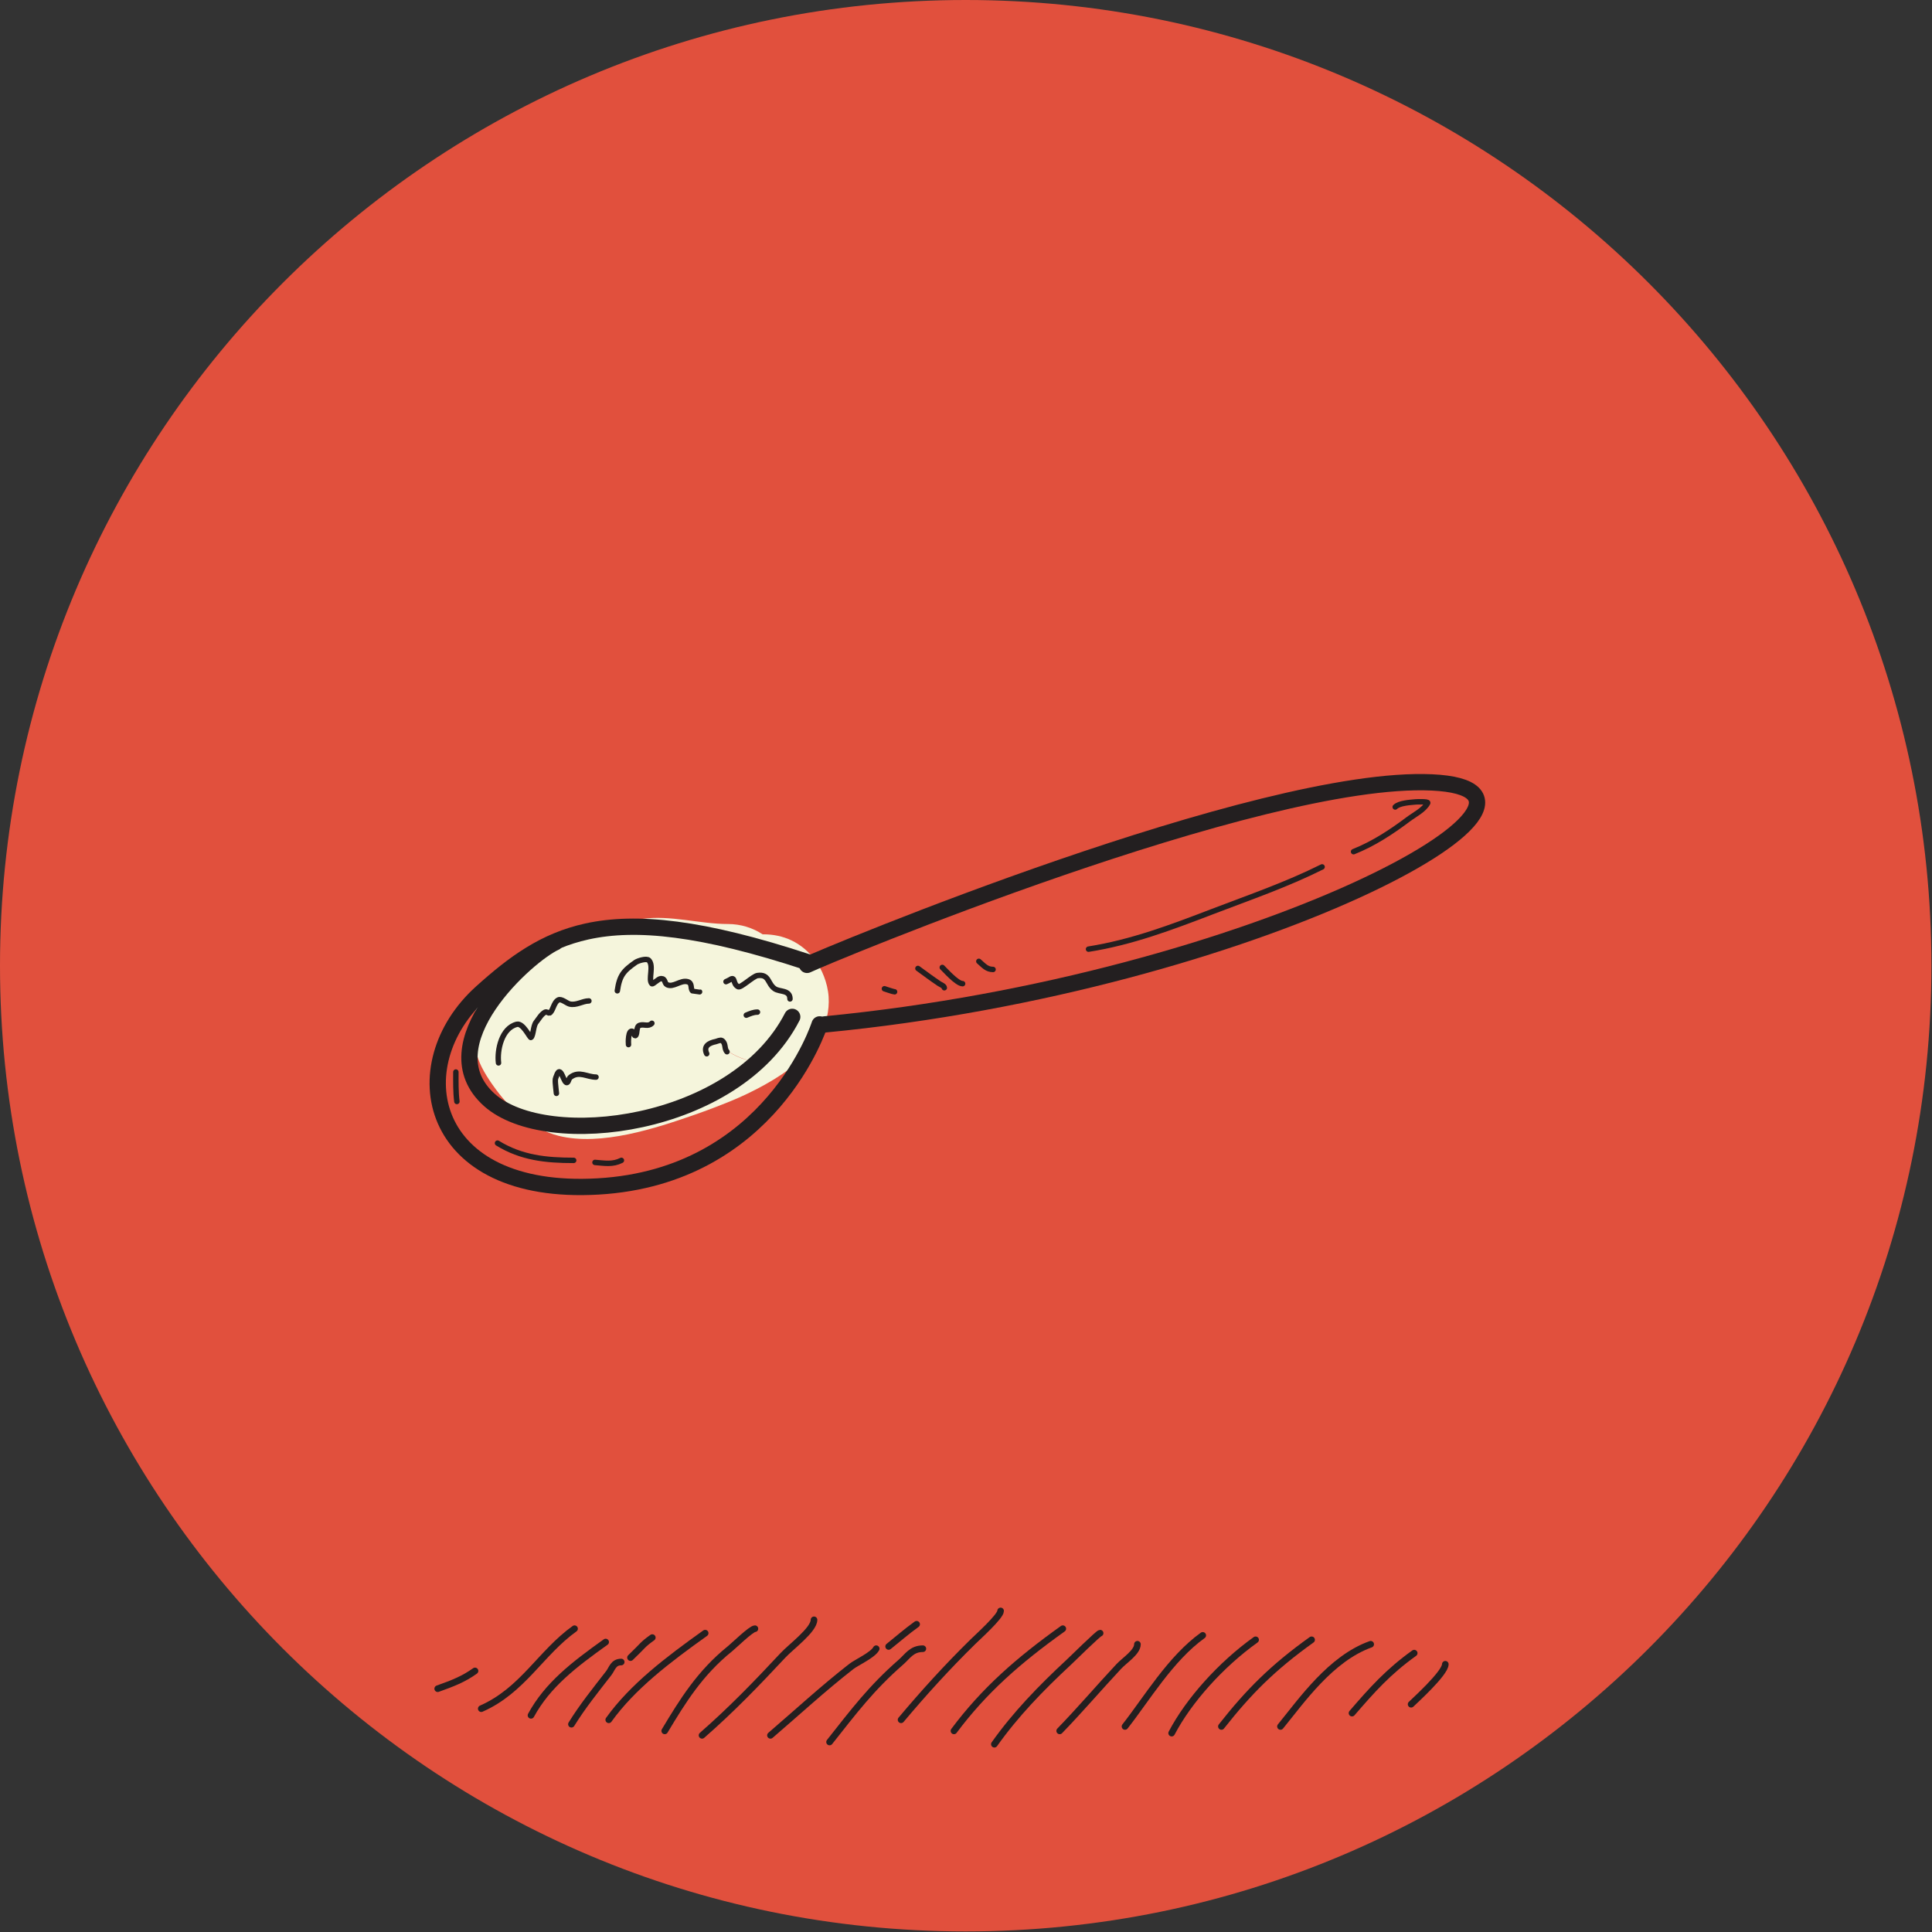 <svg version="1.0" preserveAspectRatio="xMidYMid meet" height="400" viewBox="0 0 300 300" zoomAndPan="magnify" width="400" xmlns:xlink="http://www.w3.org/1999/xlink" xmlns="http://www.w3.org/2000/svg"><rect x="0" y="0" width="300" height="300" fill="#333333" stroke="none"/><path fill-rule="nonzero" fill-opacity="1" d="M 149.953 299.91 C 232.773 299.91 299.91 232.773 299.91 149.953 C 299.91 67.137 232.773 0 149.953 0 C 67.137 0 0 67.137 0 149.953 C 0 232.773 67.137 299.91 149.953 299.91 Z M 149.953 299.91" fill="#e1503d"></path><path fill-rule="evenodd" fill-opacity="1" d="M 118.43 145.086 C 116.879 144.07 115.02 143.48 113.027 143.48 C 108.641 143.48 104.082 142.059 99.68 142.688 C 94.918 143.367 90.695 144.383 86.195 146.07 C 84.102 146.855 81.523 147.73 79.641 148.969 C 77.234 150.555 75.496 152.629 74.488 155.07 C 73.445 157.59 73.008 160.652 74.273 164.453 C 74.82 166.094 76.176 168.059 77.098 169.293 C 79.352 172.316 82.676 175.355 86.734 176.367 C 93.336 178.02 101.84 175.191 107.902 173.082 C 109.754 172.441 111.746 171.68 113.57 170.934 C 116.777 169.621 120.918 167.465 123.574 165.188 C 124.406 164.477 126.945 161.609 127.594 160.312 C 128.227 159.047 128.816 156.93 128.668 154.777 C 128.512 152.523 127.555 150.418 126.641 149.18 C 124.477 146.246 121.555 145.082 118.555 145.082 Z M 113.148 163.289 L 113.113 163.293 C 114.77 164.422 116.645 164.898 118.555 164.898 C 116.559 164.898 114.703 164.309 113.148 163.289 Z M 113.148 163.289" fill="#f5f5dc"></path><path stroke-miterlimit="1.5" stroke-opacity="1" stroke-width="5" stroke="#231f20" d="M 247.67 296.099 C 252.542 293.666 386.446 237.663 439.399 240.103 C 492.352 242.535 385.836 301.573 253.152 314.36" stroke-linejoin="round" fill="none" transform="matrix(0.506, 0, 0, 0.506, 0, 0)" stroke-linecap="round"></path><path stroke-miterlimit="1.5" stroke-opacity="1" stroke-width="5" stroke="#231f20" d="M 170.403 289.172 C 162.071 292.91 131 320.529 150.242 337.601 C 167.916 353.283 225.657 346.017 243.115 312.051" stroke-linejoin="round" fill="none" transform="matrix(0.506, 0, 0, 0.506, 0, 0)" stroke-linecap="round"></path><path stroke-miterlimit="1.5" stroke-opacity="1" stroke-width="1.67" stroke="#231f20" d="M 152.983 326.173 C 152.497 322.282 153.917 315.502 158.597 314.336 C 160.542 313.85 162.666 318.683 162.959 318.382 C 163.7 317.641 163.616 314.838 164.511 313.711 C 165.337 312.684 166.117 311.194 167.322 310.592 C 167.708 310.406 168.488 310.939 168.565 310.908 C 169.708 310.429 169.847 307.619 171.368 306.854 C 172.271 306.407 173.916 307.881 174.796 308.105 C 176.889 308.623 178.749 307.163 180.718 307.163" stroke-linejoin="round" fill="none" transform="matrix(0.506, 0, 0, 0.506, 0, 0)" stroke-linecap="round"></path><path stroke-miterlimit="1.5" stroke-opacity="1" stroke-width="1.67" stroke="#231f20" d="M 189.443 304.052 C 190.123 299.318 191.351 297.921 195.057 295.326 C 195.736 294.848 198.423 293.983 199.111 294.701 C 200.763 296.446 198.825 300.654 200.045 301.866 C 200.361 302.191 201.998 300.314 202.848 300.314 C 204.292 300.314 203.813 301.727 204.716 302.183 C 206.616 303.133 208.824 300.716 210.947 301.249 C 212.577 301.65 211.781 303.326 212.507 304.052 C 212.53 304.075 214.677 304.36 214.685 304.36" stroke-linejoin="round" fill="none" transform="matrix(0.506, 0, 0, 0.506, 0, 0)" stroke-linecap="round"></path><path stroke-miterlimit="1.5" stroke-opacity="1" stroke-width="1.67" stroke="#231f20" d="M 222.792 301.249 C 223.209 301.04 223.649 300.878 224.035 300.623 C 225.742 299.488 224.769 301.92 226.529 302.801 C 227.355 303.218 231.1 299.573 232.451 299.372 C 236.096 298.855 235.478 301.859 237.748 303.426 C 239.262 304.476 242.427 303.712 242.427 306.546" stroke-linejoin="round" fill="none" transform="matrix(0.506, 0, 0, 0.506, 0, 0)" stroke-linecap="round"></path><path stroke-miterlimit="1.5" stroke-opacity="1" stroke-width="1.67" stroke="#231f20" d="M 170.75 335.524 C 170.642 334.489 170.511 333.454 170.433 332.412 C 170.41 331.995 170.379 331.57 170.433 331.161 C 170.48 330.837 170.642 330.536 170.75 330.227 C 172.14 326.05 173.005 333.269 174.178 332.095 C 174.534 331.74 174.503 330.991 175.113 330.536 C 177.776 328.544 180.147 330.536 182.903 330.536" stroke-linejoin="round" fill="none" transform="matrix(0.506, 0, 0, 0.506, 0, 0)" stroke-linecap="round"></path><path stroke-miterlimit="1.5" stroke-opacity="1" stroke-width="1.67" stroke="#231f20" d="M 192.872 320.568 C 192.787 320.066 192.733 315.827 194.123 316.514 C 194.408 316.66 194.663 318.158 195.057 317.765 C 195.675 317.139 195.134 315.039 196.3 314.645 C 197.682 314.182 198.879 315.186 200.045 314.02" stroke-linejoin="round" fill="none" transform="matrix(0.506, 0, 0, 0.506, 0, 0)" stroke-linecap="round"></path><path stroke-miterlimit="1.5" stroke-opacity="1" stroke-width="1.67" stroke="#231f20" d="M 216.87 323.37 C 215.789 321.054 217.526 320.066 219.673 319.633 C 220.005 319.564 221.109 319.031 221.541 319.324 C 222.861 320.205 222.174 321.818 223.101 322.753" stroke-linejoin="round" fill="none" transform="matrix(0.506, 0, 0, 0.506, 0, 0)" stroke-linecap="round"></path><path stroke-miterlimit="1.5" stroke-opacity="1" stroke-width="1.67" stroke="#231f20" d="M 229.023 311.534 C 230.181 311.063 231.193 310.592 232.451 310.592" stroke-linejoin="round" fill="none" transform="matrix(0.506, 0, 0, 0.506, 0, 0)" stroke-linecap="round"></path><path stroke-miterlimit="1.5" stroke-opacity="1" stroke-width="1.67" stroke="#231f20" d="M 334.041 291.273 C 347.337 289.172 359.483 284.563 372.061 279.745 C 383.489 275.367 394.77 271.506 405.719 266.032" stroke-linejoin="round" fill="none" transform="matrix(0.506, 0, 0, 0.506, 0, 0)" stroke-linecap="round"></path><path stroke-miterlimit="1.5" stroke-opacity="1" stroke-width="1.67" stroke="#231f20" d="M 415.378 261.36 C 421.555 258.889 426.906 255.361 432.211 251.384 C 433.956 250.072 437.083 248.489 438.133 246.396 C 438.364 245.917 434.712 246.056 434.388 246.087 C 432.743 246.249 429.377 246.419 428.157 247.647" stroke-linejoin="round" fill="none" transform="matrix(0.506, 0, 0, 0.506, 0, 0)" stroke-linecap="round"></path><path stroke-miterlimit="1.5" stroke-opacity="1" stroke-width="1.67" stroke="#231f20" d="M 281.69 297.195 C 283.86 298.778 285.999 300.376 288.23 301.866 C 288.624 302.137 289.79 302.584 289.79 303.117" stroke-linejoin="round" fill="none" transform="matrix(0.506, 0, 0, 0.506, 0, 0)" stroke-linecap="round"></path><path stroke-miterlimit="1.5" stroke-opacity="1" stroke-width="1.67" stroke="#231f20" d="M 289.165 296.886 C 289.844 297.496 293.635 301.866 295.404 301.866" stroke-linejoin="round" fill="none" transform="matrix(0.506, 0, 0, 0.506, 0, 0)" stroke-linecap="round"></path><path stroke-miterlimit="1.5" stroke-opacity="1" stroke-width="1.67" stroke="#231f20" d="M 300.384 295.01 C 301.859 296.284 302.785 297.504 304.746 297.504" stroke-linejoin="round" fill="none" transform="matrix(0.506, 0, 0, 0.506, 0, 0)" stroke-linecap="round"></path><path stroke-miterlimit="1.5" stroke-opacity="1" stroke-width="1.67" stroke="#231f20" d="M 271.406 303.426 C 271.514 303.449 274.1 304.36 274.525 304.36" stroke-linejoin="round" fill="none" transform="matrix(0.506, 0, 0, 0.506, 0, 0)" stroke-linecap="round"></path><path stroke-miterlimit="1.5" stroke-opacity="1" stroke-width="1.67" stroke="#231f20" d="M 152.674 350.797 C 159.971 355.298 167.507 356.093 176.047 356.093" stroke-linejoin="round" fill="none" transform="matrix(0.506, 0, 0, 0.506, 0, 0)" stroke-linecap="round"></path><path stroke-miterlimit="1.5" stroke-opacity="1" stroke-width="1.67" stroke="#231f20" d="M 182.587 356.719 C 185.583 356.966 188 357.437 190.694 356.093" stroke-linejoin="round" fill="none" transform="matrix(0.506, 0, 0, 0.506, 0, 0)" stroke-linecap="round"></path><path stroke-miterlimit="1.5" stroke-opacity="1" stroke-width="1.67" stroke="#231f20" d="M 140.204 338.018 C 139.834 334.999 139.896 332.018 139.896 328.984" stroke-linejoin="round" fill="none" transform="matrix(0.506, 0, 0, 0.506, 0, 0)" stroke-linecap="round"></path><path stroke-miterlimit="1.5" stroke-opacity="1" stroke-width="5" stroke="#231f20" d="M 251.523 314.36 C 251.523 314.36 236.791 360.989 183.591 364.093 C 130.916 367.158 123.094 326.791 147.756 304.569 C 157.74 295.573 167.075 288.717 180.07 285.852 C 195.281 282.501 215.511 284.632 247.67 295.218" stroke-linejoin="round" fill="none" transform="matrix(0.506, 0, 0, 0.506, 0, 0)" stroke-linecap="round"></path><path stroke-miterlimit="1.5" stroke-opacity="1" stroke-width="2.03" stroke="#231f20" d="M 134.321 518.219 C 138.969 516.559 142.196 515.323 145.771 512.767" stroke-linejoin="round" fill="none" transform="matrix(0.506, 0, 0, 0.506, 0, 0)" stroke-linecap="round"></path><path stroke-miterlimit="1.5" stroke-opacity="1" stroke-width="2.03" stroke="#231f20" d="M 147.686 524.35 C 160.419 518.744 165.947 507.216 176.317 499.811" stroke-linejoin="round" fill="none" transform="matrix(0.506, 0, 0, 0.506, 0, 0)" stroke-linecap="round"></path><path stroke-miterlimit="1.5" stroke-opacity="1" stroke-width="2.03" stroke="#231f20" d="M 162.951 526.396 C 168.048 517.03 176.155 510.829 185.861 503.903" stroke-linejoin="round" fill="none" transform="matrix(0.506, 0, 0, 0.506, 0, 0)" stroke-linecap="round"></path><path stroke-miterlimit="1.5" stroke-opacity="1" stroke-width="2.03" stroke="#231f20" d="M 175.36 529.121 C 178.749 523.639 182.757 518.667 186.81 513.447 C 187.83 512.142 188.185 510.034 190.633 510.034" stroke-linejoin="round" fill="none" transform="matrix(0.506, 0, 0, 0.506, 0, 0)" stroke-linecap="round"></path><path stroke-miterlimit="1.5" stroke-opacity="1" stroke-width="2.03" stroke="#231f20" d="M 193.489 508.675 C 197.566 504.791 196.972 504.83 200.176 502.537" stroke-linejoin="round" fill="none" transform="matrix(0.506, 0, 0, 0.506, 0, 0)" stroke-linecap="round"></path><path stroke-miterlimit="1.5" stroke-opacity="1" stroke-width="2.03" stroke="#231f20" d="M 186.81 527.762 C 194.161 517.524 205.033 509.293 216.399 501.178" stroke-linejoin="round" fill="none" transform="matrix(0.506, 0, 0, 0.506, 0, 0)" stroke-linecap="round"></path><path stroke-miterlimit="1.5" stroke-opacity="1" stroke-width="2.03" stroke="#231f20" d="M 203.99 531.167 C 209.403 522.141 214.785 513.377 224.027 505.95 C 225.209 505 230.521 499.811 231.664 499.811" stroke-linejoin="round" fill="none" transform="matrix(0.506, 0, 0, 0.506, 0, 0)" stroke-linecap="round"></path><path stroke-miterlimit="1.5" stroke-opacity="1" stroke-width="2.03" stroke="#231f20" d="M 215.441 532.534 C 224.576 524.558 232.336 516.481 240.258 507.996 C 242.698 505.37 249.801 500.151 249.801 497.085" stroke-linejoin="round" fill="none" transform="matrix(0.506, 0, 0, 0.506, 0, 0)" stroke-linecap="round"></path><path stroke-miterlimit="1.5" stroke-opacity="1" stroke-width="2.03" stroke="#231f20" d="M 236.436 532.534 C 244.636 525.508 252.589 518.149 261.252 511.401 C 262.827 510.173 267.846 507.911 268.888 505.95" stroke-linejoin="round" fill="none" transform="matrix(0.506, 0, 0, 0.506, 0, 0)" stroke-linecap="round"></path><path stroke-miterlimit="1.5" stroke-opacity="1" stroke-width="2.03" stroke="#231f20" d="M 254.573 534.58 C 262.063 525.114 267.375 518.018 276.517 510.034 C 278.502 508.305 279.76 505.95 283.204 505.95" stroke-linejoin="round" fill="none" transform="matrix(0.506, 0, 0, 0.506, 0, 0)" stroke-linecap="round"></path><path stroke-miterlimit="1.5" stroke-opacity="1" stroke-width="2.03" stroke="#231f20" d="M 272.703 505.262 C 275.544 502.985 278.262 500.606 281.289 498.444" stroke-linejoin="round" fill="none" transform="matrix(0.506, 0, 0, 0.506, 0, 0)" stroke-linecap="round"></path><path stroke-miterlimit="1.5" stroke-opacity="1" stroke-width="2.03" stroke="#231f20" d="M 276.517 527.762 C 283.435 519.531 290.593 511.632 298.469 503.903 C 300.106 502.297 307.063 496.028 307.063 494.36" stroke-linejoin="round" fill="none" transform="matrix(0.506, 0, 0, 0.506, 0, 0)" stroke-linecap="round"></path><path stroke-miterlimit="1.5" stroke-opacity="1" stroke-width="2.03" stroke="#231f20" d="M 292.747 531.167 C 301.951 518.836 312.36 509.663 326.15 499.811" stroke-linejoin="round" fill="none" transform="matrix(0.506, 0, 0, 0.506, 0, 0)" stroke-linecap="round"></path><path stroke-miterlimit="1.5" stroke-opacity="1" stroke-width="2.03" stroke="#231f20" d="M 305.148 535.26 C 311.595 526.156 319.348 518.118 328.057 510.034 C 329.022 509.138 337.083 501.178 337.601 501.178" stroke-linejoin="round" fill="none" transform="matrix(0.506, 0, 0, 0.506, 0, 0)" stroke-linecap="round"></path><path stroke-miterlimit="1.5" stroke-opacity="1" stroke-width="2.03" stroke="#231f20" d="M 325.193 531.167 C 331.501 524.658 337.192 517.972 343.322 511.401 C 345.106 509.494 349.052 507.007 349.052 504.583" stroke-linejoin="round" fill="none" transform="matrix(0.506, 0, 0, 0.506, 0, 0)" stroke-linecap="round"></path><path stroke-miterlimit="1.5" stroke-opacity="1" stroke-width="2.03" stroke="#231f20" d="M 345.237 529.809 C 351.831 521.431 359.251 508.891 369.096 501.857" stroke-linejoin="round" fill="none" transform="matrix(0.506, 0, 0, 0.506, 0, 0)" stroke-linecap="round"></path><path stroke-miterlimit="1.5" stroke-opacity="1" stroke-width="2.03" stroke="#231f20" d="M 359.553 531.855 C 364.811 521.817 374.694 510.806 385.319 503.216" stroke-linejoin="round" fill="none" transform="matrix(0.506, 0, 0, 0.506, 0, 0)" stroke-linecap="round"></path><path stroke-miterlimit="1.5" stroke-opacity="1" stroke-width="2.03" stroke="#231f20" d="M 374.818 529.809 C 383.203 519.161 390.562 511.748 402.499 503.216" stroke-linejoin="round" fill="none" transform="matrix(0.506, 0, 0, 0.506, 0, 0)" stroke-linecap="round"></path><path stroke-miterlimit="1.5" stroke-opacity="1" stroke-width="2.03" stroke="#231f20" d="M 392.947 529.809 C 399.403 521.91 408.367 508.961 420.629 504.583" stroke-linejoin="round" fill="none" transform="matrix(0.506, 0, 0, 0.506, 0, 0)" stroke-linecap="round"></path><path stroke-miterlimit="1.5" stroke-opacity="1" stroke-width="2.03" stroke="#231f20" d="M 414.899 525.716 C 421.13 518.489 426.064 512.976 433.986 507.308" stroke-linejoin="round" fill="none" transform="matrix(0.506, 0, 0, 0.506, 0, 0)" stroke-linecap="round"></path><path stroke-miterlimit="1.5" stroke-opacity="1" stroke-width="2.03" stroke="#231f20" d="M 433.037 522.991 C 433.654 522.35 443.53 513.493 443.53 510.721" stroke-linejoin="round" fill="none" transform="matrix(0.506, 0, 0, 0.506, 0, 0)" stroke-linecap="round"></path></svg>